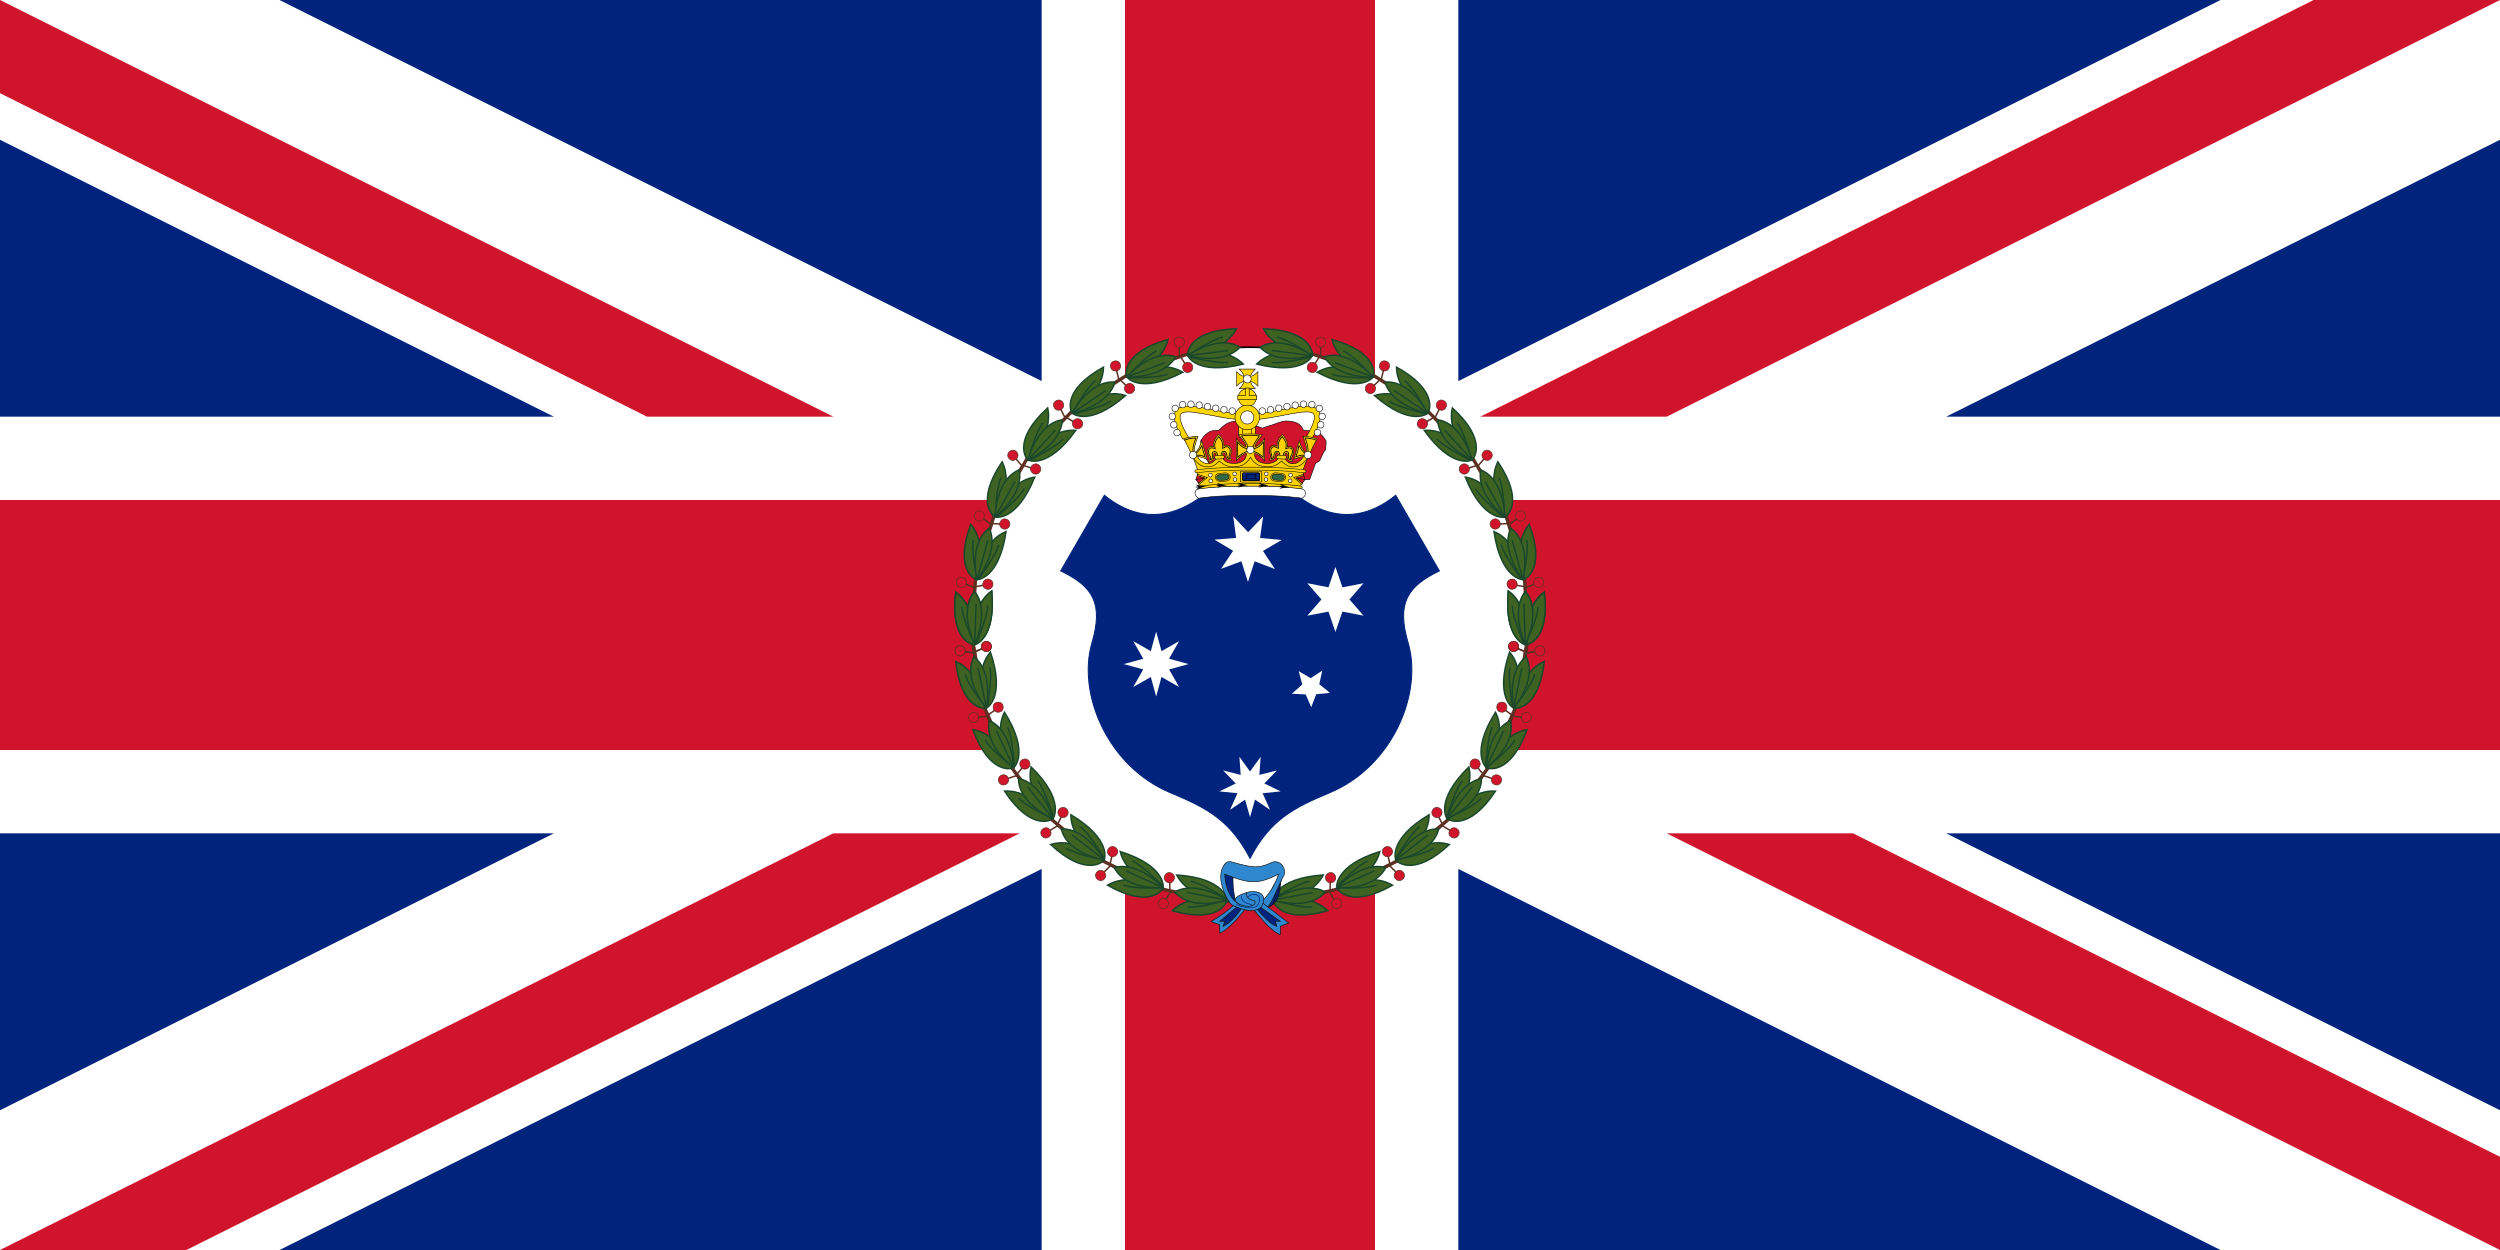 <svg xmlns:rdf="http://www.w3.org/1999/02/22-rdf-syntax-ns#" xmlns="http://www.w3.org/2000/svg" height="600px" width="1200px" version="1.1" xmlns:cc="http://creativecommons.org/ns#" xmlns:xlink="http://www.w3.org/1999/xlink" viewBox="0 0 1485 742.5" xmlns:dc="http://purl.org/dc/elements/1.1/">
 <rect x="0" y="0" width="1485" height="742.5" fill="#333333" stroke="none"/>
 <defs>
  <style type="text/css">.str4 {stroke:#131516;stroke-width:0.4}
 .str5 {stroke:#00247d;stroke-width:0.4;stroke-linecap:round}
 .str2 {stroke:#5c3021;stroke-width:0.4}
 .str0 {stroke:#131516;stroke-width:0.9}
 .str3 {stroke:#1a472b;stroke-width:0.9}
 .str6 {stroke:#5c3021;stroke-width:0.9}
 .fil6 {fill:none}
 .fil7 {fill:#2e87cf}
 .fil8 {fill:#00247d}
 .fil5 {fill:#3d6221}
 .fil3 {fill:#5c3021}
 .fil4 {fill:#cf142b}
 .fil1 {fill:#f7e017}
 .fil2 {fill:white}</style>
 </defs>
 <g transform="scale(.99)">
  <rect height="750" width="1500" y="0" x="0" fill="#00247d"/>
  <g id="c">
   <polygon id="b" points="0 83.853 0 0 0 0 167.705 0 625 228.647 625 0 675 0 750 325 0 300 0 250 332.295 250" fill="#fff"/>
   <use xlink:href="#b" transform="matrix(-1,0,0,1,1500,0)" height="750" width="1500" y="0" x="0"/>
   <path d="m0 0 500 250h-111.803l-388.197-194.098v-55.902zm1500 0-500 250h-111.803l500-250h111.803z" fill="#cf142b"/>
  </g>
  <use xlink:href="#c" transform="matrix(-1,0,0,-1,1500,750)" height="750" width="1500" y="0" x="0"/>
  <path d="m675 0h150v300h675v150h-675v300h-150v-300h-675v-150h675v-300z" fill="#cf142b"/>
 </g>
 <g>
  <circle stroke-width=".99" stroke="#000" cy="371.25" cx="742.5" r="165.001" fill="#fff"/>
  <g id="d" transform="translate(142.5,71.25)">
   <g id="e">
    <g id="a">
     <polygon points="631 136 631 138 657 147 658 145" fill="#5c3021" class="fil3"/>
     <g>
      <path d="m636 149 5-8" class="fil6 str6" stroke="#5c3021" stroke-width=".9" fill="none"/>
      <path d="m642 133v8" class="fil6 str6" stroke="#5c3021" stroke-width=".9" fill="none"/>
      <circle stroke-width=".4" stroke="#5c3021" cy="147" cx="637" r="3" class="fil4 str2" fill="#cf142b"/>
      <circle stroke-width=".4" stroke="#5c3021" cy="132" cx="642" r="3" class="fil4 str2" fill="#cf142b"/>
     </g>
     <g>
      <path d="m608 124c29 1 29 15 29 15s-21 0-29-15z" class="fil5 str3" stroke="#1a472b" stroke-width=".9" fill="#3d6221"/>
      <path d="m616 129c6 1 20 10 20 11" class="fil6 str3" stroke="#1a472b" stroke-width=".9" fill="none"/>
      <path d="m604 145c28 7 33-5 33-5s-21-7-33 5z" class="fil5 str3" stroke="#1a472b" stroke-width=".9" fill="#3d6221"/>
      <path d="m613 144c6 1 21-3 23-3" class="fil6 str3" stroke="#1a472b" stroke-width=".9" fill="none"/>
      <path d="m637 140s-18-13-31-5c10 11 31 5 31 5z" class="fil5 str3" stroke="#1a472b" stroke-width=".9" fill="#3d6221"/>
      <path d="m637 140-24-3" class="fil6 str3" stroke="#1a472b" stroke-width=".9" fill="none"/>
     </g>
    </g>
    <use xlink:href="#a" transform="matrix(.972 .233 -.233 .972 86.612 -131.778)" height="100%" width="100%" y="0" x="0"/>
    <use xlink:href="#a" transform="matrix(.891 .454 -.454 .891 201.593 -239.696)" height="100%" width="100%" y="0" x="0"/>
    <use xlink:href="#a" transform="matrix(.76 .649 -.649 .76 338.591 -317.791)" height="100%" width="100%" y="0" x="0"/>
    <use xlink:href="#a" transform="matrix(.588 .809 -.809 .588 490.034 -361.746)" height="100%" width="100%" y="0" x="0"/>
    <use xlink:href="#a" transform="matrix(.383 .924 -.924 .383 647.554 -369.133)" height="100%" width="100%" y="0" x="0"/>
    <use xlink:href="#a" transform="matrix(.156 .988 -.988 .156 802.446 -339.543)" height="100%" width="100%" y="0" x="0"/>
   </g>
   <use xlink:href="#e" transform="matrix(.156 .988 -.988 .156 802.446 -339.543)" height="100%" width="100%" y="0" x="0"/>
  </g>
  <use xlink:href="#d" transform="matrix(-1,0,0,1,1485,0)" height="100%" width="100%" y="0" x="0"/>
  <path fill="#fff" d="m730.5 522.25h26l-0.072 13.874-25.063 0.613z"/>
  <path d="m736.5 534.25c-9 9-17 13-17 13-1 0 5 2 5 2v5c8-3 21-22 21-22l-9 2z" class="fil7 str4" stroke="#131516" stroke-width=".4" fill="#2e87cf"/>
  <g stroke="#131516" stroke-width=".4" fill="#00247d">
   <path d="m736.5 537.25-12 10h3l-1 3c7-3 13-14 13-14l-3 1z" class="fil8 str4"/>
   <path d="m733.5 516.25c-3 8 1 21 1 21l-5-4-3-15 7-2z" class="fil8 str4"/>
   <path d="m750.5 539.25c9 0 10-11 10-13s1-6 1-6l-11 19z" class="fil8 str4"/>
   <path d="m750.5 539.25c6-0.6 6-3 6.5-4 0.4-1 3-8 3-9 0.5-1 1.5-6 1.5-6l-5 5.8-6 14z" class="fil8 str4"/>
  </g>
  <g stroke="#131516" stroke-width=".4">
   <path d="m727.5 513.25c-6 8 1 20 3 23s8 3 8 3 11 2 14 0 7-14 10-19c2-4-2-10-7-8-8 4-12 3-23 0-3-1-4 0-5 1zm14 25c-12 0-14-15-14-19 15 6 20 6 32 0 0 0-6 19-18 19z" class="fil7 str4" fill="#2e87cf"/>
   <path d="m748.5 535.25 17 13-5 2v5c-8-3-21-22-21-22l9 2z" class="fil7 str4" fill="#2e87cf"/>
   <path d="m746.5 537.25 14 10h-3l1 3c-5-1-14-13-14-13h2z" class="fil8 str4" fill="#00247d"/>
   <path d="m733.5 538.25c8 4 14 3 16 0 1-2 2-5 0-7s-7-2-9-1c-4 2 5 7 4 7" class="fil7 str4" fill="#2e87cf"/>
  </g>
  <g stroke-width=".4">
   <path d="m734.5 537.25c7 3 11 2 12 1 2-2 3-7-2-7-3 0-6 5-6 5" class="fil6 str5" stroke="#00247d" stroke-linecap="round" fill="none"/>
   <path d="m740.5 530.25s-1 2 2 4c2 1 3 0 3 2s-5 3-9 1c-8-4 4-7 4-7z" class="fil7 str4" stroke="#131516" fill="#2e87cf"/>
   <path d="m743.5 537.25c-7-1-6-5-6-5" class="fil6 str5" stroke="#00247d" stroke-linecap="round" fill="none"/>
  </g>
 </g>
 <g transform="matrix(15.572,0,0,15.572,-3380.944,-236.095)">
  <path d="m1324 460c-7.84 12.2-17.773 18.382-27.785 10.273l-8.324 14.416c6.151 2.98 8.177 6.172 5.953 13.756-2.81 9.584 2.954 23.549 14.982 28.559 7.127 2.968 11.375 5.285 15.174 12.496 3.799-7.212 8.047-9.528 15.174-12.496 12.028-5.009 17.793-18.975 14.982-28.559-2.224-7.584-0.198-10.776 5.953-13.756l-8.324-14.416c-10.013 8.108-19.945 1.926-27.785-10.273z" fill-rule="evenodd" transform="matrix(.2 0 0 .2 0 -60)" stroke="#00247d" stroke-width=".2" fill="#00247d"/>
  <g fill="#fff" transform="translate(.009)">
   <path d="m265.173 35.683 0.824 0.075-0.713 0.42 0.456 0.691-0.773-0.296-0.256 0.787-0.251-0.789-0.775 0.29 0.461-0.688-0.71-0.425 0.825-0.069-0.111-0.82 0.568 0.602 0.572-0.598z" fill-rule="evenodd"/>
   <path d="m266.385 41.624 0.398-0.351-0.137-0.512 0.456 0.27 0.445-0.289-0.116 0.517 0.412 0.334-0.528 0.05-0.19 0.495-0.21-0.487z" fill-rule="evenodd"/>
   <path d="m266.977 38.647 0.538-0.619-0.538-0.619 0.805 0.156 0.267-0.776 0.267 0.776 0.805-0.156-0.538 0.619 0.538 0.619-0.805-0.156-0.267 0.776-0.267-0.776-0.805 0.156z"/>
   <path d="m264.791 46.33-0.19-0.666-0.573 0.388 0.283-0.632-0.688-0.071 0.623-0.302-0.482-0.497 0.671 0.169-0.05-0.69 0.406 0.561 0.406-0.561-0.05 0.69 0.671-0.169-0.482 0.497 0.623 0.302-0.688 0.071 0.283 0.632-0.573-0.388z"/>
   <path d="m259.973 40.493 0.744-0.204-0.382-0.671 0.671 0.382 0.204-0.744 0.204 0.744 0.671-0.382-0.382 0.671 0.744 0.204-0.744 0.204 0.382 0.671-0.671-0.382-0.204 0.744-0.204-0.744-0.671 0.382 0.382-0.671-0.744-0.204z"/>
  </g>
  <g transform="translate(0 .054)">
   <g transform="matrix(.009 0 0 .009 256.098 27.078)" stroke-width="2.417">
    <path d="m1219.614 702.297 17.558-48.601 7.092-20.121 17.575-10.352 17.8-38.344 8.385-10.028 1.294-35.329s-12.298-25.061-31.33-34.06c-27.225-12.874-64.179-11.103-64.179-11.103s-8.536-21.396-24.193-29.722c-15.657-8.326-33.042-10.333-51.289-10.333s-50.995 15.463-68.704 20.008c-9.207 2.363-29.998 10.333-29.998 10.333s-20.792-7.97-29.998-10.333c-17.709-4.545-50.457-20.008-68.704-20.008-18.247 0-35.064 1.705-51.289 10.333-15.089 8.024-35.803 29.722-35.803 29.722s-23.717-3.051-40.379 6.45c-20.783 11.851-35.428 36.778-35.428 36.778l1.435 38.601 3.273 14.755 13.43 14.63 17.507 29.548 12.543 29.142 13.425 38.035h399.976z" fill-rule="evenodd" fill="#cf142b"/>
    <path d="m1219.614 702.297 17.558-48.601 7.092-20.121 17.575-10.352 17.8-38.344 8.385-10.028 1.294-35.329s-12.298-25.061-31.33-34.06c-27.225-12.874-64.179-11.103-64.179-11.103s-8.536-21.396-24.193-29.722c-15.657-8.326-33.042-10.333-51.289-10.333s-50.995 15.463-68.704 20.008c-9.207 2.363-29.998 10.333-29.998 10.333s-20.792-7.97-29.998-10.333c-17.709-4.545-50.457-20.008-68.704-20.008-18.247 0-35.064 1.705-51.289 10.333-15.089 8.024-35.803 29.722-35.803 29.722s-23.717-3.051-40.379 6.45c-20.783 11.851-35.428 36.778-35.428 36.778l1.435 38.601 3.273 14.755 13.43 14.63 17.507 29.548 12.543 29.142 13.425 38.035h399.976z" stroke="#000" stroke-width="2.417" fill="none"/>
   </g>
   <g transform="matrix(.061 0 0 .061 210.101 11.523)">
    <g stroke="#000">
     <g>
      <path style="color:#000000;text-indent:0;block-progression:tb;text-transform:none" d="m940.518 318.157c0.67 4.192-2.497 10.513-5.278 15.22l-3.675-0.972c2.887-4.612 5.837-10.649 5.35-13.72-1.03-6.496-24.114 2.501-39.52 2.501v-3.644c17.641 0 41.227-11.243 43.123 0.616z" stroke-width=".346" fill="#ffd700"/>
      <g stroke-width=".346" fill="#fff">
       <path d="m936.824 329.252c0 1.151 0.918 2.084 2.05 2.084 1.132 0 2.05-0.933 2.05-2.084 0-1.151-0.918-2.084-2.05-2.084-1.132 0-2.05 0.933-2.05 2.084z"/>
       <path d="m938.85 324.373c0 1.151 0.918 2.084 2.05 2.084 1.132 0 2.05-0.933 2.05-2.084 0-1.151-0.918-2.084-2.05-2.084-1.132 0-2.05 0.933-2.05 2.084z"/>
       <path d="m937.973 314.186c0 1.151 0.918 2.084 2.05 2.084 1.132 0 2.05-0.933 2.05-2.084 0-1.151-0.918-2.084-2.05-2.084-1.132 0-2.05 0.933-2.05 2.084z"/>
       <path d="m933.32 311.771c0 1.151 0.918 2.084 2.05 2.084 1.132 0 2.05-0.933 2.05-2.084 0-1.151-0.918-2.084-2.05-2.084-1.132 0-2.05 0.933-2.05 2.084z"/>
       <path d="m928.098 311.534c0 1.151 0.918 2.084 2.05 2.084 1.132 0 2.05-0.933 2.05-2.084 0-1.151-0.918-2.084-2.05-2.084-1.132 0-2.05 0.933-2.05 2.084z"/>
       <path d="m922.904 312.129c0 1.151 0.918 2.084 2.05 2.084 1.132 0 2.05-0.933 2.05-2.084 0-1.151-0.918-2.084-2.05-2.084-1.132 0-2.05 0.933-2.05 2.084z"/>
       <path d="m917.753 313.045c0 1.151 0.918 2.084 2.05 2.084 1.132 0 2.05-0.933 2.05-2.084 0-1.151-0.918-2.084-2.05-2.084-1.132 0-2.05 0.933-2.05 2.084z"/>
       <path d="m902.308 315.812c0 1.151 0.918 2.084 2.05 2.084 1.132 0 2.05-0.933 2.05-2.084 0-1.151-0.918-2.084-2.05-2.084-1.132 0-2.05 0.933-2.05 2.084z"/>
       <path d="m912.622 314.058c0 1.151 0.918 2.084 2.05 2.084 1.132 0 2.05-0.933 2.05-2.084 0-1.151-0.918-2.084-2.05-2.084-1.132 0-2.05 0.933-2.05 2.084z"/>
       <path d="m907.479 315.023c0 1.151 0.918 2.084 2.05 2.084 1.132 0 2.05-0.933 2.05-2.084 0-1.151-0.918-2.084-2.05-2.084-1.132 0-2.05 0.933-2.05 2.084z"/>
       <path d="m939.765 319.16c0 1.151 0.918 2.084 2.05 2.084 1.132 0 2.05-0.933 2.05-2.084 0-1.151-0.918-2.084-2.05-2.084-1.132 0-2.05 0.933-2.05 2.084z"/>
      </g>
     </g>
     <g>
      <path style="color:#000000;text-indent:0;block-progression:tb;text-transform:none" d="m849.402 318.157c-0.67 4.192 2.497 10.513 5.278 15.22l3.675-0.972c-2.887-4.612-5.837-10.649-5.35-13.72 1.03-6.496 24.114 2.501 39.52 2.501v-3.644c-17.641 0-41.227-11.243-43.123 0.616z" stroke-width=".346" fill="#ffd700"/>
      <g stroke-width=".346" fill="#fff">
       <path d="m853.096 329.252c0 1.151-0.918 2.084-2.05 2.084-1.132 0-2.05-0.933-2.05-2.084 0-1.151 0.918-2.084 2.05-2.084 1.132 0 2.05 0.933 2.05 2.084z"/>
       <path d="m851.071 324.373c0 1.151-0.918 2.084-2.05 2.084-1.132 0-2.05-0.933-2.05-2.084 0-1.151 0.918-2.084 2.05-2.084 1.132 0 2.05 0.933 2.05 2.084z"/>
       <path d="m851.948 314.186c0 1.151-0.918 2.084-2.05 2.084-1.132 0-2.05-0.933-2.05-2.084 0-1.151 0.918-2.084 2.05-2.084 1.132 0 2.05 0.933 2.05 2.084z"/>
       <path d="m856.601 311.771c0 1.151-0.918 2.084-2.05 2.084-1.132 0-2.05-0.933-2.05-2.084 0-1.151 0.918-2.084 2.05-2.084 1.132 0 2.05 0.933 2.05 2.084z"/>
       <path d="m861.822 311.534c0 1.151-0.918 2.084-2.05 2.084-1.132 0-2.05-0.933-2.05-2.084 0-1.151 0.918-2.084 2.05-2.084 1.132 0 2.05 0.933 2.05 2.084z"/>
       <path d="m867.017 312.129c0 1.151-0.918 2.084-2.05 2.084-1.132 0-2.05-0.933-2.05-2.084 0-1.151 0.918-2.084 2.05-2.084 1.132 0 2.05 0.933 2.05 2.084z"/>
       <path d="m872.168 313.045c0 1.151-0.918 2.084-2.05 2.084-1.132 0-2.05-0.933-2.05-2.084 0-1.151 0.918-2.084 2.05-2.084 1.132 0 2.05 0.933 2.05 2.084z"/>
       <path d="m887.613 315.812c0 1.151-0.918 2.084-2.05 2.084-1.132 0-2.05-0.933-2.05-2.084 0-1.151 0.918-2.084 2.05-2.084 1.132 0 2.05 0.933 2.05 2.084z"/>
       <path d="m877.298 314.058c0 1.151-0.918 2.084-2.05 2.084-1.132 0-2.05-0.933-2.05-2.084 0-1.151 0.918-2.084 2.05-2.084 1.132 0 2.05 0.933 2.05 2.084z"/>
       <path d="m882.441 315.023c0 1.151-0.918 2.084-2.05 2.084-1.132 0-2.05-0.933-2.05-2.084 0-1.151 0.918-2.084 2.05-2.084 1.132 0 2.05 0.933 2.05 2.084z"/>
       <path d="m850.155 319.16c0 1.151-0.918 2.084-2.05 2.084-1.132 0-2.05-0.933-2.05-2.084 0-1.151 0.918-2.084 2.05-2.084 1.132 0 2.05 0.933 2.05 2.084z"/>
      </g>
     </g>
    </g>
    <g stroke="#000" stroke-width=".346">
     <path d="m889.957 301.83c0.557-0.705 1.222-1.229 1.762-1.946 0.567-0.753 0.999-1.705 1.221-2.667-0.985 0.246-1.937 0.678-2.69 1.244-0.717 0.539-1.241 1.205-1.946 1.762v-9.031c0.705 0.557 1.229 1.222 1.946 1.762 0.753 0.567 1.705 0.999 2.69 1.244-0.222-0.961-0.654-1.913-1.221-2.667-0.539-0.717-1.205-1.241-1.762-1.946h10.006c-0.557 0.705-1.222 1.229-1.762 1.946-0.567 0.753-0.999 1.705-1.221 2.667 0.985-0.246 1.937-0.678 2.69-1.244 0.717-0.539 1.241-1.205 1.946-1.762v9.031c-0.705-0.557-1.229-1.222-1.946-1.762-0.753-0.567-1.705-0.999-2.69-1.244 0.222 0.961 0.654 1.913 1.221 2.667 0.539 0.717 1.205 1.241 1.762 1.946h-10.006z" fill="#ffd700"/>
     <path d="m897.441 295.708c0 1.393-1.111 2.522-2.481 2.522-1.37 0-2.481-1.129-2.481-2.522 0-1.393 1.111-2.522 2.481-2.522 1.37 0 2.481 1.129 2.481 2.522z" fill="#fff"/>
    </g>
    <g transform="matrix(.277 0 0 .277 839.504 293.548)">
     <g stroke-width=".675" transform="matrix(1.863,0,0,1.833,97.192,-1597.689)">
      <path d="m2700.19 785.026c0 5.888-4.696 10.66-10.489 10.66-5.793 0-10.489-4.773-10.489-10.66 0-5.888 4.696-10.66 10.489-10.66 5.793 0 10.489 4.773 10.489 10.66z" transform="matrix(1.04,0,0,1.04,-2741.913,82.476)" fill="#ffd700"/>
      <path d="m2700.19 785.026c0 5.888-4.696 10.66-10.489 10.66-5.793 0-10.489-4.773-10.489-10.66 0-5.888 4.696-10.66 10.489-10.66 5.793 0 10.489 4.773 10.489 10.66z" transform="matrix(1.04,0,0,1.04,-2741.913,82.476)" stroke="#000" stroke-width=".649" fill="none"/>
     </g>
     <g stroke-width="1.247">
      <path fill="#ffd700" d="m195.844 28.438v17.062h-17.062v8.688h42.812v-8.688h-17.094v-17.062h-8.656z"/>
      <path d="m195.844 28.437v17.062h-17.062v8.688h42.812v-8.688h-17.094v-17.062h-8.656z" stroke="#000" stroke-width="1.247" fill="none"/>
     </g>
    </g>
    <g stroke="#000">
     <g transform="matrix(.187 0 0 .187 801.305 334.534)" stroke-width="1.845" fill="#ffd700">
      <path d="m490.159-106.534h19.68c5.548 0 10.014 4.466 10.014 10.014v74.44c0 5.548-4.466 10.014-10.014 10.014h-19.68c-5.548 0-10.014-4.466-10.014-10.014v-74.44c0-5.548 4.466-10.014 10.014-10.014z"/>
      <path d="m478.646-106.647c3.508 0 6.332 2.41 6.332 5.403v83.887c0 2.993-2.824 5.403-6.332 5.403-3.508 0-6.332-2.41-6.332-5.403v-83.887c0-2.993 2.824-5.403 6.332-5.403z"/>
      <path d="m521.353-106.647c3.508 0 6.332 2.41 6.332 5.403v83.887c0 2.993-2.824 5.403-6.332 5.403-3.508 0-6.332-2.41-6.332-5.403v-83.887c0-2.993 2.824-5.403 6.332-5.403z"/>
     </g>
     <path d="m902.655 319.804c0 4.249-3.445 7.694-7.694 7.694s-7.694-3.445-7.694-7.694 3.445-7.694 7.694-7.694 7.694 3.445 7.694 7.694z" stroke-width=".346" fill="#ffd700"/>
     <path d="m899.082 319.804c0 2.276-1.845 4.122-4.122 4.122s-4.122-1.845-4.122-4.122 1.845-4.122 4.122-4.122 4.122 1.845 4.122 4.122z" stroke-width=".346" fill="#fff"/>
    </g>
   </g>
   <g transform="matrix(.018 0 0 .018 261.307 29.3)">
    <g transform="translate(467.602,-914.689)" stroke-width="1.176">
     <g transform="translate(-4.9999999e-6,0)">
      <g>
       <path d="m-147.292 1086.949c-6.72 15.023-12.101 29.69-17.375 44.782h-108.312-108.312c-5.098-14.589-10.297-30.282-16.708-44.782 0 0 13.482 18.865 23.578 23.427 5.608 2.534 12.623 3.289 18.421 1.228 7.642-2.717 17.807-16.579 17.807-16.579s9.141 10.698 15.351 13.509c5.829 2.638 12.644 2.745 19.035 2.456 5.655-0.256 11.92-0.469 16.579-3.684 7.055-4.869 14.123-21.491 14.123-21.491s6.838 13.078 12.281 17.807c4.491 3.902 10.131 6.816 15.965 7.982 5.834 1.167 12.21 0.79 17.807-1.228 7.588-2.736 19.649-14.123 19.649-14.123s8.302 10.296 14.123 12.895c5.635 2.515 12.414 3.256 18.421 1.842 6.357-1.496 11.698-6.1 16.579-10.439 4.357-3.872 10.988-13.602 10.988-13.602z" fill="#fed100"/>
      </g>
      <path d="m-147.292 1086.949c-6.72 15.023-12.101 29.69-17.375 44.782h-28.286-80.026-82.603-25.71c-5.098-14.589-10.297-30.282-16.708-44.782 0 0 13.482 18.865 23.578 23.427 5.608 2.534 12.623 3.289 18.421 1.228 7.642-2.717 17.807-16.579 17.807-16.579s9.141 10.698 15.351 13.509c5.829 2.638 12.644 2.745 19.035 2.456 5.655-0.256 11.92-0.469 16.579-3.684 7.055-4.869 14.123-21.491 14.123-21.491s6.838 13.078 12.281 17.807c4.491 3.902 10.131 6.816 15.965 7.982 5.834 1.167 12.21 0.79 17.807-1.228 7.588-2.736 19.649-14.123 19.649-14.123s8.302 10.296 14.123 12.895c5.635 2.515 12.414 3.256 18.421 1.842 6.357-1.496 11.698-6.1 16.579-10.439 4.357-3.872 10.988-13.602 10.988-13.602z" stroke="#000" fill="none"/>
     </g>
     <g>
      <g fill="#fed100">
       <path d="m-272.646 1095.46s-4.939 7.603-7.977 10.201c-4.218 3.608-6.992 5.781-12.411 7.489-5.409 1.705-12.953 2.664-18.616 2.354-5.477-0.3-11.112-1.888-16.048-4.279-4.291-2.079-11.127-8.131-11.127-8.131-3.323 4.312-7.555 7.34-11.583 9.579-5.151 2.862-10.24 3.12-15.586 2.832-10.867-0.586-21.005-7.374-29.137-21.138-5.273-12.47-11.338-25.099-18.912-38.342 8.729-3.09 18.903-4.736 30.187-5.271-4.589 12.931-9.35 25.528-7.666 35.937 9.481-7.101 12.547-16.767 15.812-26.354l11.021 38.812c-6.689-1.173-3.132-2.555-20.698-5.885 3.52 6.637 11.578 14.832 20.462 15.639 5.974 0.542 10.31-1.303 14.107-4.596 2.728-2.366 5.215-5.495 5.182-9.02-0.019-2.019-0.037-4.037-0.056-6.056-0.012-1.297-1.613-3.132-2.909-3.151-1.236-0.017-1.578 1.988-1.908 3.179-0.66 2.383 0.665 5.037 0 7.419-0.734 2.626-2.141 4.699-4.451 6.147-1.924 1.206-6.571 1.484-6.571 1.484l1.484-5.723c1.047-4.037-2.872-7.171-3.815-11.234-0.607-2.615-0.941-5.54 0-8.054 1.018-2.72 3.079-5.367 5.723-6.571 0.965-0.439 2.122-0.499 3.179-0.424 1.495 0.106 4.451 1.06 4.451 1.06s-0.848-4.091-0.636-6.571c0.258-3.007 2.805-8.578 4.239-11.234 2.381-4.41 6.168-8.383 6.6-8.81 0.415 0.417 4.52 4.238 7.202 8.471 1.615 2.55 3.272 6.234 3.739 9.216 0.384 2.459 0.247 7.659 0.247 7.659s4.366-1.793 5.85-2.003c1.049-0.148 2.208-0.169 3.201 0.202 2.721 1.016 4.961 3.514 6.166 6.157 1.114 2.443 0.984 5.384 0.56 8.035-0.658 4.119-3.078 7.305-1.753 11.26l1.878 5.606s-4.654 0.046-6.658-1.023c-2.405-1.283-3.954-3.254-4.868-5.822-0.829-2.33-0.348-5.183-1.788-7.189-0.637-0.888-1.528-1.871-2.76-1.767-1.292 0.108-2.2 2.22-2.254 3.516l-0.229 5.451c-0.07 1.675 0.693 3.416 1.59 4.771 2.197 3.32 5.468 5.335 9.158 6.83 3.997 1.62 7.601 2.242 11.913 2.293 3.597 0.042 9.85-0.547 13.258-1.699 4.199-1.419 6.669-3.221 9.917-6.236 1.831-1.7 3.055-4.168 3.86-6.533 0.928-2.724 0.594-7.424 0.594-7.424-4.178 1.584-7.811 3.713-11.086 6.201-3.701 2.812-6.943 6.081-9.998 9.538l-0.297-46.919c4.353 4.802 7.517 9.102 11.87 12.719 3.665 3.045 5.549 4.207 9.214 5.396-1.047-3.774-1.401-6.064-4.103-9.838-3.747-5.233-7.396-10.852-11.932-16.086 8.353-1.391 16.702-1.766 25.167-1.766 8.465 0 16.813 0.375 25.167 1.766-4.537 5.233-8.186 10.852-11.932 16.086-2.702 3.774-3.056 6.064-4.103 9.838 3.665-1.189 5.549-2.351 9.214-5.396 4.353-3.616 7.517-7.917 11.87-12.719l-0.297 46.919c-3.055-3.457-6.298-6.726-9.998-9.538-3.274-2.488-6.907-4.617-11.086-6.201 0 0-0.334 4.7 0.594 7.424 0.806 2.365 2.029 4.833 3.86 6.533 3.248 3.015 5.718 4.817 9.917 6.236 3.408 1.152 9.661 1.741 13.258 1.699 4.312-0.05 7.917-0.673 11.913-2.293 3.69-1.495 6.96-3.51 9.158-6.83 0.897-1.355 1.66-3.096 1.59-4.771l-0.229-5.451c-0.054-1.296-0.962-3.408-2.254-3.516-1.232-0.103-2.123 0.88-2.76 1.767-1.44 2.006-0.958 4.859-1.788 7.189-0.914 2.568-2.463 4.539-4.868 5.822-2.004 1.069-6.658 1.023-6.658 1.023l1.878-5.606c1.325-3.955-1.095-7.141-1.753-11.26-0.424-2.651-0.554-5.592 0.56-8.035 1.205-2.643 3.445-5.14 6.166-6.157 0.993-0.371 2.152-0.35 3.201-0.202 1.484 0.21 5.85 2.003 5.85 2.003s-0.138-5.2 0.247-7.659c0.466-2.982 2.123-6.666 3.739-9.216 2.682-4.234 6.787-8.054 7.202-8.471 0.432 0.427 4.219 4.4 6.6 8.81 1.434 2.656 3.982 8.226 4.239 11.234 0.212 2.48-0.636 6.571-0.636 6.571s2.956-0.954 4.451-1.06c1.057-0.075 2.215-0.015 3.179 0.424 2.644 1.203 4.704 3.851 5.723 6.571 0.941 2.514 0.607 5.439 0 8.054-0.943 4.063-4.862 7.196-3.815 11.234l1.484 5.723s-4.646-0.278-6.571-1.484c-2.31-1.447-3.718-3.521-4.451-6.147-0.665-2.382 0.66-5.035 0-7.419-0.33-1.191-0.672-3.197-1.908-3.179-1.297 0.018-2.897 1.854-2.909 3.151-0.019 2.019-0.037 4.037-0.056 6.056-0.033 3.525 2.455 6.654 5.182 9.02 3.797 3.293 8.133 5.139 14.107 4.596 8.884-0.807 16.942-9.002 20.462-15.639-17.566 3.33-14.009 4.712-20.698 5.885l11.021-38.812c3.265 9.587 6.331 19.253 15.812 26.354 1.684-10.409-3.077-23.006-7.666-35.937 11.284 0.535 21.457 2.181 30.187 5.271-7.574 13.242-13.639 25.871-18.912 38.342-8.132 13.764-18.27 20.552-29.137 21.138-5.346 0.288-10.435 0.03-15.586-2.832-4.028-2.238-8.259-5.267-11.583-9.579 0 0-6.836 6.052-11.127 8.131-4.936 2.392-10.571 3.979-16.048 4.279-5.663 0.31-13.207-0.649-18.616-2.354-5.418-1.708-8.192-3.881-12.411-7.489-3.037-2.598-7.977-10.201-7.977-10.201z"/>
       <path d="m-365.992 1115.504c-10.867-0.586-21.005-7.374-29.137-21.138-5.273-12.47-11.338-25.099-18.912-38.342 8.729-3.09 18.903-4.736 30.187-5.271-4.589 12.931-9.35 25.528-7.666 35.937 9.481-7.101 12.547-16.767 15.812-26.354l11.021 38.812c-6.689-1.173-3.132-2.555-20.698-5.885 3.52 6.637 11.578 14.832 20.462 15.639l-1.068 6.601zm185.624-6.601c8.884-0.807 16.942-9.002 20.462-15.639-17.566 3.33-14.009 4.712-20.698 5.885l11.021-38.812c3.265 9.587 6.331 19.253 15.812 26.354 1.684-10.409-3.077-23.006-7.666-35.937 11.284 0.535 21.457 2.181 30.187 5.271-7.574 13.242-13.639 25.871-18.912 38.342-8.132 13.764-18.27 20.552-29.137 21.138l-0.208 0.384-0.86-6.985z"/>
       <path d="m-311.649 1115.504c-5.477-0.3-11.112-1.888-16.048-4.279-4.291-2.079-11.127-8.131-11.127-8.131-3.323 4.312-7.555 7.34-11.583 9.579-5.151 2.862-10.24 3.12-15.586 2.832l-0.188 1.873 1.256-8.474c5.974 0.542 10.31-1.303 14.107-4.596 2.728-2.366 5.215-5.495 5.182-9.02-0.019-2.019-0.037-4.037-0.056-6.056-0.012-1.297-1.613-3.132-2.909-3.151-1.236-0.017-1.578 1.988-1.908 3.179-0.66 2.383 0.665 5.037 0 7.419-0.734 2.626-2.141 4.699-4.451 6.147-1.924 1.206-6.571 1.484-6.571 1.484l1.484-5.723c1.047-4.037-2.872-7.171-3.815-11.234-0.607-2.615-0.941-5.54 0-8.054 1.018-2.72 3.079-5.367 5.723-6.571 0.965-0.439 2.122-0.499 3.179-0.424 1.495 0.106 4.451 1.06 4.451 1.06s-0.848-4.091-0.636-6.571c0.258-3.007 2.805-8.578 4.239-11.234 2.381-4.41 6.168-8.383 6.6-8.81 0.415 0.417 4.52 4.238 7.202 8.471 1.615 2.55 3.272 6.234 3.739 9.216 0.384 2.459 0.247 7.659 0.247 7.659s4.366-1.793 5.85-2.003c1.049-0.148 2.208-0.169 3.201 0.202 2.721 1.016 4.961 3.514 6.166 6.157 1.114 2.443 0.984 5.384 0.56 8.035-0.658 4.119-3.078 7.305-1.753 11.26l1.878 5.606s-4.654 0.046-6.658-1.023c-2.405-1.283-3.954-3.254-4.868-5.822-0.829-2.33-0.348-5.183-1.788-7.189-0.637-0.888-1.528-1.871-2.76-1.767-1.292 0.108-2.2 2.22-2.254 3.516l-0.229 5.451c-0.07 1.675 0.693 3.416 1.59 4.771 2.197 3.32 5.468 5.335 9.158 6.83 3.997 1.62 7.601 2.242 11.913 2.293l-2.539 7.095z"/>
      </g>
      <path style="color:#000000;text-indent:0;block-progression:tb;text-decoration-line:none;text-transform:none" d="m-203.848 1095.145-0.126-0.211c-0.151-2.569 0.719-6.969 0.719-6.969 0.484-2.19 2.362-4.533 4.688-5.375 1.254-0.454 2.776-0.629 4.125 0.031 0.823 0.402 1.486 0.714 2.031 1.281 0.545 0.567 0.884 1.312 1.25 2.375 0.535 1.554 0.302 3.174 0.031 4.563-0.447 2.291-0.397 4.293 0.25 5.844 0.457 1.095 1.377 1.915 2.562 2.625-0.22-0.783-0.379-1.163-0.5-2.031-0.179-1.287 0.038-2.617 0.531-3.781 0.858-2.028 2.043-3.627 2.844-5.406 0.764-1.697 1.163-3.62 1.031-5.438-0.109-1.499-0.552-3.048-1.406-4.125-0.926-1.168-2.34-2.137-3.75-2.406-1.255-0.24-3.315 0.187-4.969 0.719-1.653 0.531-2.906 1.125-2.906 1.125l-1.469 0.687 0.25-1.594c0.859-5.36 1.618-8.081 0-13.094-0.665-2.061-1.777-4.334-3.656-6.969-0.913-1.28-1.932-2.807-3.094-4.219-3.028 3.447-5.139 6.94-6.344 10.469-1.319 3.863-1.371 9-1.062 13.125l0.125 1.656-1.406-0.844s-1.599-0.98-3.531-1.906c-1.932-0.926-4.287-1.743-5.281-1.656-1.874 0.164-3.125 1.06-4.344 2.625-1.035 1.329-1.258 2.48-1.469 4.312-0.133 1.158 0.158 3.334 0.344 4.75 0.217 1.659 1.194 3.403 1.469 5.5 0.091 0.693 0.306 1.237 0.469 1.906 0.163 0.669 0.245 1.455 0.062 2.375-0.126 0.636-0.314 1.096-0.562 1.875 0.479-0.233 0.809-0.349 1.062-0.531 0.927-0.666 1.304-1.848 1.906-3.281 0.324-0.771 0.396-1.464 0.438-2.281s0.082-1.778 0.5-2.844c0.714-1.821 1.554-3.984 3.406-5.312 1.516-1.087 3.538-1.39 5.312-0.844 1.051 0.324 1.803 0.972 2.344 1.719 0.541 0.746 0.903 1.562 1.281 2.375 0.484 1.04 0.773 2.597 1 3.969s0.344 2.531 0.344 2.531l0.031 0.125-0.031 0.156-1.291 4.292-1.646-0.371 1.25-4.104c-0.009-0.08-0.133-1.073-0.344-2.344-0.219-1.321-0.549-2.898-0.844-3.531-0.387-0.832-0.735-1.555-1.125-2.094-0.39-0.539-0.787-0.884-1.469-1.094-1.223-0.377-2.811-0.147-3.844 0.594-1.311 0.94-2.106 2.76-2.812 4.562-0.307 0.783-0.333 1.488-0.375 2.313-0.042 0.825-0.086 1.784-0.531 2.844-0.552 1.312-1.009 2.928-2.5 4-1.099 0.79-3.094 1.562-3.094 1.562l-1.75 0.719 0.625-1.781s0.881-2.613 1.062-3.531c0.126-0.635 0.074-1.095-0.062-1.656-0.137-0.562-0.385-1.214-0.5-2.094-0.217-1.659-1.194-3.403-1.469-5.5-0.179-1.367-0.531-3.526-0.344-5.156 0.219-1.901 0.538-3.551 1.812-5.188 1.396-1.792 3.165-3.043 5.531-3.25 1.87-0.164 4.17 0.846 6.188 1.812 1.298 0.622 1.692 0.908 2.344 1.281-0.212-3.96-0.147-8.526 1.156-12.344 1.382-4.047 3.749-8.036 7.344-11.906l0.625-0.656 0.625 0.656c1.671 1.798 2.812 3.772 3.844 5.219 1.967 2.757 3.185 5.202 3.906 7.438 1.546 4.788 0.979 8.057 0.25 12.469 0.569-0.24 0.768-0.372 1.75-0.687 1.767-0.568 3.922-1.105 5.781-0.75 1.901 0.363 3.613 1.527 4.781 3 1.159 1.462 1.655 3.329 1.781 5.062 0.156 2.15-0.319 4.351-1.188 6.281-0.899 1.997-2.088 3.589-2.844 5.375-0.381 0.899-0.567 1.943-0.438 2.875 0.194 1.395 0.938 3.656 0.938 3.656l0.531 1.594-1.625-0.531c-2.594-0.88-4.292-2.474-5.125-4.469s-0.829-4.324-0.344-6.812c0.255-1.307 0.39-2.613 0.031-3.656-0.332-0.966-0.575-1.438-0.875-1.75-0.3-0.312-0.762-0.546-1.562-0.938-0.739-0.362-1.881-0.306-2.812 0.031-1.545 0.559-3.395 2.627-3.562 4.094-0.296 2.589-1.031 5.222-2.28 6.863zm48.749-3.052 0.438-0.875-0.938-0.313c-6.979-2.21-13.424-0.538-19.5 2.031 2.456-6.709 4.326-13.41 5.656-20.125 6.625 11.903 12.246 15.797 17.531 18.219l0.969 0.438 0.219-1.063c1.577-8.127 1.699-18.955-4.969-35.062 7.472 0.388 14.902 1.284 22.281 4.562l0.688-1.562c-8.101-3.599-16.194-4.494-24.188-4.844l-1.375-0.062 0.562 1.25c6.848 15.896 6.849 26.242 5.469 34.219-5.079-2.471-10.219-6.204-16.781-18.719l-1.156-2.188-0.438 2.438c-1.425 7.889-3.65 15.789-6.656 23.688l-0.75 1.938 1.875-0.875c6.137-2.785 12.342-4.598 19.031-2.844l0.165 0.103 1.866-0.354zm-233.063 0.25c6.68-1.743 12.871 0.062 19 2.844l1.875 0.875-0.719-1.937c-3.007-7.898-5.231-15.799-6.656-23.688l-0.438-2.438-1.156 2.188c-6.565 12.52-11.732 16.247-16.812 18.719-1.38-7.976-1.348-18.322 5.5-34.219l0.531-1.25-1.344 0.062c-7.994 0.35-16.086 1.244-24.188 4.844l0.688 1.562c7.388-3.283 14.8-4.175 22.281-4.562-6.668 16.108-6.546 26.935-4.969 35.062l0.188 1.063 1-0.438c5.282-2.42 10.913-6.304 17.531-18.187 1.33 6.704 3.205 13.397 5.656 20.094-6.076-2.569-12.521-4.241-19.5-2.031l-0.938 0.313 0.438 0.875-0.181 0.091 2.212 0.159v-0.001zm54.883 3.778-0.977-3.652c0.017-0.154 0.111-1.031 0.312-2.25 0.219-1.321 0.58-2.898 0.875-3.531 0.387-0.832 0.735-1.555 1.125-2.094 0.39-0.539 0.787-0.884 1.469-1.094 1.223-0.377 2.78-0.147 3.812 0.594 1.311 0.94 2.137 2.76 2.844 4.562 0.307 0.783 0.333 1.488 0.375 2.313 0.042 0.825 0.086 1.784 0.531 2.844 0.552 1.312 1.009 2.928 2.5 4 1.099 0.79 3.094 1.562 3.094 1.562l1.719 0.719-0.594-1.781s-0.881-2.613-1.062-3.531c-0.126-0.635-0.074-1.095 0.062-1.656 0.137-0.562 0.353-1.214 0.469-2.094 0.217-1.659 1.194-3.403 1.469-5.5 0.179-1.367 0.563-3.526 0.375-5.156-0.219-1.901-0.538-3.551-1.812-5.188-1.396-1.792-3.165-3.043-5.531-3.25-1.87-0.164-4.17 0.846-6.188 1.812-1.298 0.622-1.692 0.908-2.344 1.281 0.212-3.96 0.147-8.526-1.156-12.344-1.382-4.047-3.749-8.036-7.344-11.906l-0.625-0.656-0.625 0.656c-1.671 1.798-2.843 3.772-3.875 5.219-1.967 2.757-3.153 5.202-3.875 7.438-1.546 4.788-0.979 8.057-0.25 12.469-0.569-0.24-0.759-0.369-1.75-0.687-1.767-0.568-3.922-1.105-5.781-0.75-1.901 0.363-3.613 1.527-4.781 3-1.159 1.462-1.655 3.329-1.781 5.062-0.156 2.15 0.319 4.351 1.188 6.281 0.899 1.997 2.088 3.589 2.844 5.375 0.381 0.899 0.536 1.943 0.406 2.875-0.194 1.395-0.906 3.656-0.906 3.656l-0.531 1.594 1.625-0.531c2.594-0.88 4.292-2.474 5.125-4.469s0.829-4.324 0.344-6.812c-0.255-1.307-0.39-2.613-0.031-3.656 0.332-0.966 0.575-1.438 0.875-1.75 0.3-0.312 0.731-0.546 1.531-0.938 0.739-0.361 1.912-0.306 2.844 0.031 1.545 0.559 3.231 2.65 3.562 4.094 0 0-0 0.031 0 0.031 0.008 0.042 0.806 4.509 0.688 6.531l2.006 0.355c-0.167-2.83-1.037-7.229-1.037-7.229-0.484-2.19-2.33-4.533-4.656-5.375-1.254-0.454-2.807-0.628-4.156 0.031-0.823 0.402-1.455 0.714-2 1.281-0.545 0.567-0.915 1.312-1.281 2.375-0.535 1.554-0.302 3.174-0.031 4.563 0.447 2.291 0.397 4.293-0.25 5.844-0.457 1.095-1.346 1.915-2.531 2.625 0.22-0.783 0.379-1.163 0.5-2.031 0.179-1.287-0.038-2.617-0.531-3.781-0.858-2.028-2.043-3.627-2.844-5.406-0.764-1.697-1.195-3.62-1.062-5.438 0.109-1.499 0.552-3.048 1.406-4.125 0.926-1.168 2.371-2.137 3.781-2.406 1.255-0.24 3.284 0.187 4.938 0.719 1.653 0.531 2.938 1.125 2.938 1.125l1.469 0.687-0.281-1.594c-0.859-5.36-1.587-8.081 0.031-13.094 0.665-2.061 1.745-4.334 3.625-6.969 0.913-1.28 1.962-2.807 3.125-4.219 3.027 3.446 5.139 6.941 6.344 10.469 1.319 3.863 1.34 9 1.031 13.125l-0.094 1.656 1.406-0.844s1.568-0.98 3.5-1.906c1.932-0.926 4.319-1.743 5.312-1.656 1.874 0.164 3.125 1.06 4.344 2.625 1.035 1.329 1.258 2.48 1.469 4.312 0.133 1.158-0.19 3.334-0.375 4.75-0.217 1.659-1.163 3.403-1.438 5.5-0.091 0.693-0.306 1.237-0.469 1.906-0.163 0.669-0.276 1.455-0.094 2.375 0.126 0.636 0.314 1.096 0.562 1.875-0.479-0.233-0.809-0.349-1.062-0.531-0.927-0.666-1.304-1.848-1.906-3.281-0.324-0.771-0.365-1.464-0.406-2.281-0.042-0.817-0.082-1.778-0.5-2.844-0.714-1.821-1.554-3.984-3.406-5.312-1.516-1.087-3.538-1.39-5.312-0.844-1.051 0.324-1.834 0.972-2.375 1.719-0.541 0.746-0.872 1.562-1.25 2.375-0.484 1.04-0.773 2.597-1 3.969s-0.375 2.531-0.375 2.531v0.125l0.031 0.156 1.008 3.746 0.497 0.054 1.159-0.428v-0zm64.679-13.84 0.031-1.062 1.031 0.25c4.755 1.192 8.39 2.803 11.406 4.594 3.827 2.272 6.653 4.822 9.625 7.281l0.5-28.219c-2.533 2.796-4.91 5.792-8.406 8.188-2.855 1.957-8.21 4.529-13.219 5.094l-1.188 0.125 0.25-1.156c0.705-3.18 0.685-5.389 2.281-9.156 1.515-3.574 4.708-8.757 11.062-17.438-5.495-0.607-10.283-1.281-17.438-1.281-7.152 0-11.913 0.674-17.406 1.281 6.354 8.681 9.548 13.864 11.062 17.438 1.597 3.767 1.576 5.976 2.281 9.156l0.25 1.156-1.188-0.125c-5.009-0.565-10.363-3.137-13.219-5.094-3.483-2.387-5.885-5.369-8.406-8.156l0.5 28.156c2.96-2.451 5.813-4.987 9.625-7.25 3.016-1.79 6.62-3.401 11.375-4.594l1.062-0.25v1.062l-1.713 1.198c-4.015 1.131-7.225 2.495-9.85 4.053-4.203 2.495-7.24 5.408-10.812 8.25l-1.344 1.063-0.031-1.719-0.531-32.188-0.062-2.125 1.5 1.5c3.298 3.326 5.771 6.952 9.625 9.594 2.377 1.629 7.037 3.807 11.312 4.563-0.476-2.563-0.686-4.568-1.969-7.594-1.502-3.545-4.595-8.74-11.656-18.281l-0.875-1.188 1.469-0.156c6.085-0.631 11.105-1.469 19-1.469l0 0.001c7.895 0 12.915 0.838 19 1.469l1.5 0.156-0.875 1.188c-7.061 9.541-10.185 14.737-11.688 18.281-1.287 3.037-1.457 5.048-1.938 7.625 4.278-0.755 8.903-2.964 11.281-4.594 3.854-2.641 6.358-6.268 9.656-9.594l1.469-1.5-0.031 2.125-0.562 32.188v1.719l-1.375-1.063c-3.572-2.842-6.578-5.755-10.781-8.25-2.624-1.558-5.834-2.921-9.844-4.031l-1.75-1.22z"/>
      <path d="m-272.646 1095.46s-4.939 7.603-7.977 10.201c-4.218 3.608-6.992 5.781-12.411 7.489-5.409 1.705-12.953 2.664-18.616 2.354-5.477-0.3-11.112-1.888-16.048-4.279-4.291-2.079-11.127-8.131-11.127-8.131-3.323 4.312-7.555 7.34-11.583 9.579-5.151 2.862-10.24 3.12-15.586 2.832-10.867-0.586-21.005-7.374-29.137-21.138-5.273-12.47-11.338-25.099-18.912-38.342 8.729-3.09 18.903-4.736 30.187-5.271-4.589 12.931-9.35 25.528-7.666 35.937 9.481-7.101 12.547-16.767 15.812-26.354l11.021 38.812c-6.689-1.173-3.132-2.555-20.698-5.885 3.52 6.637 11.578 14.832 20.462 15.639 5.974 0.542 10.31-1.303 14.107-4.596 2.728-2.366 5.215-5.495 5.182-9.02-0.019-2.019-0.037-4.037-0.056-6.056-0.012-1.297-1.613-3.132-2.909-3.151-1.236-0.017-1.578 1.988-1.908 3.179-0.66 2.383 0.665 5.037 0 7.419-0.734 2.626-2.141 4.699-4.451 6.147-1.924 1.206-6.571 1.484-6.571 1.484l1.484-5.723c1.047-4.037-2.872-7.171-3.815-11.234-0.607-2.615-0.941-5.54 0-8.054 1.018-2.72 3.079-5.367 5.723-6.571 0.965-0.439 2.122-0.499 3.179-0.424 1.495 0.106 4.451 1.06 4.451 1.06s-0.848-4.091-0.636-6.571c0.258-3.007 2.805-8.578 4.239-11.234 2.381-4.41 6.168-8.383 6.6-8.81 0.415 0.417 4.52 4.238 7.202 8.471 1.615 2.55 3.272 6.234 3.739 9.216 0.384 2.459 0.247 7.659 0.247 7.659s4.366-1.793 5.85-2.003c1.049-0.148 2.208-0.169 3.201 0.202 2.721 1.016 4.961 3.514 6.166 6.157 1.114 2.443 0.984 5.384 0.56 8.035-0.658 4.119-3.078 7.305-1.753 11.26l1.878 5.606s-4.654 0.046-6.658-1.023c-2.405-1.283-3.954-3.254-4.868-5.822-0.829-2.33-0.348-5.183-1.788-7.189-0.637-0.888-1.528-1.871-2.76-1.767-1.292 0.108-2.2 2.22-2.254 3.516l-0.229 5.451c-0.07 1.675 0.693 3.416 1.59 4.771 2.197 3.32 5.468 5.335 9.158 6.83 3.997 1.62 7.601 2.242 11.913 2.293 3.597 0.042 9.85-0.547 13.258-1.699 4.199-1.419 6.669-3.221 9.917-6.236 1.831-1.7 3.055-4.168 3.86-6.533 0.928-2.724 0.594-7.424 0.594-7.424-4.178 1.584-7.811 3.713-11.086 6.201-3.701 2.812-6.943 6.081-9.998 9.538l-0.297-46.919c4.353 4.802 7.517 9.102 11.87 12.719 3.665 3.045 5.549 4.207 9.214 5.396-1.047-3.774-1.401-6.064-4.103-9.838-3.747-5.233-7.396-10.852-11.932-16.086 8.353-1.391 16.702-1.766 25.167-1.766 8.465 0 16.813 0.375 25.167 1.766-4.537 5.233-8.186 10.852-11.932 16.086-2.702 3.774-3.056 6.064-4.103 9.838 3.665-1.189 5.549-2.351 9.214-5.396 4.353-3.616 7.517-7.917 11.87-12.719l-0.297 46.919c-3.055-3.457-6.298-6.726-9.998-9.538-3.274-2.488-6.907-4.617-11.086-6.201 0 0-0.334 4.7 0.594 7.424 0.806 2.365 2.029 4.833 3.86 6.533 3.248 3.015 5.718 4.817 9.917 6.236 3.408 1.152 9.661 1.741 13.258 1.699 4.312-0.05 7.917-0.673 11.913-2.293 3.69-1.495 6.96-3.51 9.158-6.83 0.897-1.355 1.66-3.096 1.59-4.771l-0.229-5.451c-0.054-1.296-0.962-3.408-2.254-3.516-1.232-0.103-2.123 0.88-2.76 1.767-1.44 2.006-0.958 4.859-1.788 7.189-0.914 2.568-2.463 4.539-4.868 5.822-2.004 1.069-6.658 1.023-6.658 1.023l1.878-5.606c1.325-3.955-1.095-7.141-1.753-11.26-0.424-2.651-0.554-5.592 0.56-8.035 1.205-2.643 3.445-5.14 6.166-6.157 0.993-0.371 2.152-0.35 3.201-0.202 1.484 0.21 5.85 2.003 5.85 2.003s-0.138-5.2 0.247-7.659c0.466-2.982 2.123-6.666 3.739-9.216 2.682-4.234 6.787-8.054 7.202-8.471 0.432 0.427 4.219 4.4 6.6 8.81 1.434 2.656 3.982 8.226 4.239 11.234 0.212 2.48-0.636 6.571-0.636 6.571s2.956-0.954 4.451-1.06c1.057-0.075 2.215-0.015 3.179 0.424 2.644 1.203 4.704 3.851 5.723 6.571 0.941 2.514 0.607 5.439 0 8.054-0.943 4.063-4.862 7.196-3.815 11.234l1.484 5.723s-4.646-0.278-6.571-1.484c-2.31-1.447-3.718-3.521-4.451-6.147-0.665-2.382 0.66-5.035 0-7.419-0.33-1.191-0.672-3.197-1.908-3.179-1.297 0.018-2.897 1.854-2.909 3.151-0.019 2.019-0.037 4.037-0.056 6.056-0.033 3.525 2.455 6.654 5.182 9.02 3.797 3.293 8.133 5.139 14.107 4.596 8.884-0.807 16.942-9.002 20.462-15.639-17.566 3.33-14.009 4.712-20.698 5.885l11.021-38.812c3.265 9.587 6.331 19.253 15.812 26.354 1.684-10.409-3.077-23.006-7.666-35.937 11.284 0.535 21.457 2.181 30.187 5.271-7.574 13.242-13.639 25.871-18.912 38.342-8.132 13.764-18.27 20.552-29.137 21.138-5.346 0.288-10.435 0.03-15.586-2.832-4.028-2.238-8.259-5.267-11.583-9.579 0 0-6.836 6.052-11.127 8.131-4.936 2.392-10.571 3.979-16.048 4.279-5.663 0.31-13.207-0.649-18.616-2.354-5.418-1.708-8.192-3.881-12.411-7.489-3.037-2.598-7.977-10.201-7.977-10.201z" stroke="#000" stroke-width="1.176" fill="none"/>
     </g>
    </g>
    <g transform="translate(9.0000002e-6,0)" stroke-width=".804">
     <g transform="matrix(1.464,0,0,1.464,594.136,-1415.772)">
      <g transform="matrix(.5 0 0 .5 -1617.495 688.207)" stroke-width="1.607">
       <ellipse stroke="#000" rx="10.489" ry="10.66" transform="translate(0,-2.063)" cy="785.026" cx="2689.701" stroke-width="1.607" fill="#fff"/>
      </g>
     </g>
     <g transform="matrix(1.464,0,0,1.464,472.652,-1405.038)">
      <g transform="matrix(.5 0 0 .5 -1617.495 688.207)" stroke-width="1.607">
       <ellipse stroke="#000" rx="10.489" ry="10.66" transform="translate(0,-2.063)" cy="785.026" cx="2689.701" stroke-width="1.607" fill="#fff"/>
      </g>
     </g>
     <g transform="matrix(-1.464,0,0,1.464,-82.739,-1405.038)">
      <g transform="matrix(.5 0 0 .5 -1617.495 688.207)" stroke-width="1.607">
       <ellipse stroke="#000" rx="10.489" ry="10.66" transform="translate(0,-2.063)" cy="785.026" cx="2689.701" stroke-width="1.607" fill="#fff"/>
      </g>
     </g>
    </g>
    <g transform="translate(467.602,-914.689)" stroke-width="1.176">
     <g transform="matrix(.999 -.054 .054 .999 -59.74 -16.657)">
      <path d="m-346.459 1090.707h16.902l2.199 3.807-2.199 3.806h-16.902l-2.707-3.806 2.707-3.807z" fill="#fed100"/>
      <path d="m-346.459 1090.707h16.902l2.199 3.807-2.199 3.806h-16.902l-2.707-3.806 2.707-3.807z" stroke="#000" stroke-width="1.176" fill="none"/>
     </g>
     <g transform="matrix(-.999 -.054 -.054 .999 -485.55 -16.657)">
      <path d="m-346.459 1090.707h16.902l2.199 3.807-2.199 3.806h-16.902l-2.707-3.806 2.707-3.807z" fill="#f6e078"/>
      <path d="m-346.459 1090.707h16.902l2.199 3.807-2.199 3.806h-16.902l-2.707-3.806 2.707-3.807z" stroke="#000" stroke-width="1.176" fill="#fed100"/>
     </g>
    </g>
   </g>
   <g transform="matrix(.018 0 0 .018 261.303 29.919)" stroke-width="1.176">
    <g transform="translate(-301.8,-173.479)" stroke-width="1.176">
     <path d="m390.388 381.079s12.056-0.884 33.297-2.083c21.242-1.199 44-1.829 55.609-1.829h35.387c11.245 0 34.538 0.63 55.609 1.829 21.071 1.199 33.055 2.205 33.055 2.205l7.388-33.005s-75.7-6.831-113.745-6.831-113.745 6.831-113.745 6.831l7.145 32.884z" fill-rule="evenodd" fill="#fed100"/>
     <path d="m496.501 341.725c38.012-0.019 76.02 2.041 113.863 6.234l-6.928 33.312c-37.64-3.379-68.451-4.283-106.509-4.581m0.504-34.966c-38.012-0.019-76.02 2.041-113.863 6.234l6.928 33.312c37.64-3.379 68.451-4.283 106.509-4.581" stroke="#000" stroke-width="1.176" fill="none"/>
    </g>
    <g transform="matrix(1.011 0 0 .774 772.987 -265.668)" stroke-width="1.33">
     <path style="color:#000000;text-indent:0;block-progression:tb;text-decoration-line:none;text-transform:none" d="m-644.322 561.769-0.031 0.031h-0.031c-13.369 1.257-28.842 2.628-42.344 5.031-1.909 2.982-2.067 5.701 1.406 7.875 12.963-2.308 28.246-3.711 41.625-4.969 18.145-1.374 36.44-2.233 54.688-2.469h35c10.916 0 33.968 0.87 54.688 2.5 20.625 1.622 41.688 4.938 41.688 4.938 3.594-2.398 3.204-5.081 1.25-7.875 0 0-21.258-3.406-42.312-5.062-20.96-1.649-43.984-2.5-55.312-2.5h-35c-18.464 0.072-36.901 1.21-55.313 2.5z" fill="#fed100"/>
     <path style="color:#000000;text-indent:0;block-progression:tb;text-decoration-line:none;text-transform:none" d="m-644.322 561.769-0.031 0.031h-0.031c-13.369 1.257-28.842 2.628-42.344 5.031-1.909 2.982-2.067 5.701 1.406 7.875 12.963-2.308 28.246-3.711 41.625-4.969 18.145-1.374 36.44-2.233 54.688-2.469h35c10.916 0 33.968 0.87 54.688 2.5 20.625 1.622 41.688 4.938 41.688 4.938 3.594-2.398 3.204-5.081 1.25-7.875 0 0-21.258-3.406-42.312-5.062-20.96-1.649-43.984-2.5-55.312-2.5h-35c-18.464 0.072-36.901 1.21-55.313 2.5z" stroke="#000" stroke-width="1.33" fill="none"/>
    </g>
    <g transform="matrix(.94 0 0 .774 732.436 -231.28)" stroke-width="1.379">
     <path style="color:#000000;text-indent:0;block-progression:tb;text-decoration-line:none;text-transform:none" d="m-644.322 561.769-0.031 0.031h-0.031c-13.369 1.257-28.842 2.628-42.344 5.031-1.909 2.982-2.067 5.701 1.406 7.875 12.963-2.308 28.246-3.711 41.625-4.969 18.145-1.374 36.44-2.233 54.688-2.469h35c10.916 0 33.968 0.87 54.688 2.5 20.625 1.622 41.688 4.938 41.688 4.938 3.594-2.398 3.204-5.081 1.25-7.875 0 0-21.258-3.406-42.312-5.062-20.96-1.649-43.984-2.5-55.312-2.5h-35c-18.464 0.072-36.901 1.21-55.313 2.5z" fill="#fed100"/>
     <path style="color:#000000;text-indent:0;block-progression:tb;text-decoration-line:none;text-transform:none" d="m-644.322 561.769-0.031 0.031h-0.031c-13.369 1.257-28.842 2.628-42.344 5.031-1.909 2.982-2.067 5.701 1.406 7.875 12.963-2.308 28.246-3.711 41.625-4.969 18.145-1.374 36.44-1.778 54.688-2.014h35c10.916 0 33.968 0.415 54.688 2.045 20.625 1.622 41.688 4.938 41.688 4.938 3.594-2.398 3.204-5.081 1.25-7.875 0 0-21.258-3.406-42.312-5.062-20.96-1.649-43.984-2.045-55.312-2.045h-35c-18.464 0.072-36.901 0.755-55.313 2.045z" stroke="#000" stroke-width="1.379" fill="none"/>
    </g>
    <g transform="translate(.21 .69)">
     <g transform="translate(-302.323,-173.086)" stroke-width="2.66">
      <g transform="matrix(.506 0 0 .387 -961.11 29.491)">
       <rect ry="3.006" height="59.169" width="89.493" stroke="#000" y="823.565" x="2840.095" stroke-width="2.66" fill="none"/>
      </g>
      <g transform="matrix(.506 0 0 .387 -961.11 29.491)">
       <g stroke-width="2.66">
        <g>
         <rect fill-rule="evenodd" ry="5.177" height="43.637" width="70.263" stroke="#a0892c" y="831.331" x="2849.709" fill="#00247d"/>
         <path d="m2918.459 873.455c-0.936 0.936-2.23 1.513-3.664 1.513h-59.908c-1.434 0-2.728-0.577-3.664-1.513-0.936-0.936-1.513-2.23-1.513-3.664v-33.282c0-1.434 0.577-2.728 1.513-3.664 0.936-0.936 68.172 39.675 67.237 40.611z" fill-rule="evenodd" stroke="#a0892c" fill="#2b96f6"/>
         <g fill-rule="evenodd" stroke="#000" fill="#00247d">
          <path d="m2918.459 873.455c-0.936 0.936-2.23 1.513-3.664 1.513h-59.908c-1.434 0-2.728-0.577-3.664-1.513-0.936-0.936-1.513-2.23-1.513-3.664v-33.282c0-1.434 0.577-2.728 1.513-3.664 0.475-0.475 18.04 9.759 35.096 20.073 16.539 10.001 32.601 20.077 32.14 20.538z"/>
          <path d="m2918.459 832.844c0.936 0.936 1.513 2.23 1.513 3.664v33.282c0 1.434-0.577 2.728-1.513 3.664-0.936 0.936-2.23 1.513-3.664 1.513h-59.908c-1.434 0-2.728-0.577-3.664-1.513-0.936-0.936 66.301-41.547 67.237-40.611z"/>
          <path d="m2918.459 873.455c-0.936 0.936-2.23 1.513-3.664 1.513h-59.908c-1.434 0-2.728-0.577-3.664-1.513-0.475-0.475 16.6-11.163 33.661-21.457 0 0 34.511 20.521 33.576 21.457z"/>
         </g>
         <rect ry="5.177" height="43.637" width="70.263" stroke="#000" y="831.331" x="2849.709" fill="none"/>
        </g>
        <rect fill-rule="evenodd" ry="0" height="22.304" width="39.367" stroke="#000" y="841.292" x="2865.157" fill="#00247d"/>
       </g>
      </g>
     </g>
     <g transform="translate(-302.24,-173.086)" stroke-width="1.176">
      <g>
       <g transform="matrix(.871 -.014 .016 .78 -53.131 133.63)" stroke-width="1.428">
        <rect ry="10.771" stroke="#000" stroke-width="1.428" fill="#fed100" fill-rule="evenodd" transform="matrix(.996 -.091 .138 .99 0 0)" width="35.829" height="22.674" y="340.211" x="494.629"/>
        <rect transform="matrix(.996 -.091 .138 .99 0 0)" fill-rule="evenodd" ry="8.271" height="16.542" width="29.954" y="343.276" x="497.566" fill="#306947"/>
        <rect transform="matrix(.996 -.091 .138 .99 0 0)" ry="8.271" height="16.542" width="29.954" stroke="#000" y="343.276" x="497.566" stroke-width="1.428" fill="none"/>
       </g>
       <g transform="matrix(-.818 .143 .155 .886 852.102 11.28)" stroke-width="1.361">
        <g>
         <path d="m626.165 310.883-23.701-12.771 23.701-12.082 2.881 13.147-2.881 11.706z" stroke="#000" stroke-width="1.361" fill="#fed100"/>
         <path d="m626.165 307.466-17.183-9.259 17.183-8.759 5.657 8.579-5.657 9.439z" fill="#cf142b"/>
         <path d="m626.165 307.466-17.183-9.259 22.66-0.18-5.477 9.439z" fill="#cf142b"/>
        </g>
        <path d="m452.404 250.56 22.953-0.025" transform="translate(156.532,47.58)" stroke="#000" stroke-width="1.361" fill="none"/>
        <path d="m626.165 307.466-17.183-9.259 17.183-8.759 5.837 8.399-5.837 9.619z" stroke="#000" stroke-width="1.361" fill="none"/>
       </g>
       <g transform="translate(.778 -117.022)" stroke-width="1.452">
        <g transform="matrix(.9 0 0 .9 292.515 -504.078)">
         <g transform="matrix(.9 0 0 .9 18.93 108.072)">
          <g transform="matrix(.45 0 0 .45 -1021.07 731.001)" stroke-width="3.228">
           <ellipse stroke="#000" rx="10.489" ry="10.66" transform="translate(0,-2.063)" cy="785.026" cx="2689.701" stroke-width="3.228" fill="#fff"/>
          </g>
         </g>
         <g transform="matrix(.9 0 0 .9 19.798 121.615)">
          <g transform="matrix(.45 0 0 .45 -1021.07 731.001)" stroke-width="3.228">
           <ellipse stroke="#000" rx="10.489" ry="10.66" transform="translate(0,-2.063)" cy="785.026" cx="2689.701" stroke-width="3.226" fill="#fff"/>
          </g>
         </g>
        </g>
        <g transform="matrix(.9 0 0 .9 241.08 -501.265)">
         <g transform="matrix(.9 0 0 .9 18.93 108.072)">
          <g transform="matrix(.45 0 0 .45 -1021.07 731.001)" stroke-width="3.228">
           <ellipse stroke="#000" rx="10.489" ry="10.66" transform="translate(0,-2.063)" cy="785.026" cx="2689.701" stroke-width="3.228" fill="#fff"/>
          </g>
         </g>
         <g transform="matrix(.9 0 0 .9 19.798 121.615)">
          <g transform="matrix(.45 0 0 .45 -1021.07 731.001)" stroke-width="3.228">
           <ellipse stroke="#000" rx="10.489" ry="10.66" transform="translate(0,-2.063)" cy="785.026" cx="2689.701" stroke-width="3.228" fill="#fff"/>
          </g>
         </g>
        </g>
       </g>
      </g>
      <g transform="matrix(-1,0,0,1,994.393,0)">
       <g transform="matrix(.871 -.014 .016 .78 -53.131 133.63)" stroke-width="1.428">
        <rect ry="10.771" stroke="#000" stroke-width="1.428" fill="#fed100" fill-rule="evenodd" transform="matrix(.996 -.091 .138 .99 0 0)" width="35.829" height="22.674" y="340.211" x="494.629"/>
        <rect transform="matrix(.996 -.091 .138 .99 0 0)" fill-rule="evenodd" ry="8.271" height="16.542" width="29.954" y="343.276" x="497.566" fill="#306947"/>
        <rect transform="matrix(.996 -.091 .138 .99 0 0)" ry="8.271" height="16.542" width="29.954" stroke="#000" y="343.276" x="497.566" stroke-width="1.428" fill="none"/>
       </g>
       <g transform="matrix(-.818 .143 .155 .886 852.102 11.28)" stroke-width="1.361">
        <g>
         <path d="m626.165 310.883-23.701-12.771 23.701-12.082 2.881 13.147-2.881 11.706z" stroke="#000" stroke-width="1.361" fill="#fed100"/>
         <path d="m626.165 307.466-17.183-9.259 17.183-8.759 5.657 8.579-5.657 9.439z" fill="#cf142b"/>
         <path d="m626.165 307.466-17.183-9.259 22.66-0.18-5.477 9.439z" fill="#cf142b"/>
        </g>
        <path d="m452.404 250.56 22.953-0.025" transform="translate(156.532,47.58)" stroke="#000" stroke-width="1.361" fill="none"/>
        <path d="m626.165 307.466-17.183-9.259 17.183-8.759 5.837 8.399-5.837 9.619z" stroke="#000" stroke-width="1.361" fill="none"/>
       </g>
       <g transform="translate(.778 -117.022)" stroke-width="1.452">
        <g transform="matrix(.9 0 0 .9 292.515 -504.078)">
         <g transform="matrix(.9 0 0 .9 18.93 108.072)">
          <g transform="matrix(.45 0 0 .45 -1021.07 731.001)" stroke-width="3.228">
           <ellipse stroke="#000" rx="10.489" ry="10.66" transform="translate(0,-2.063)" cy="785.026" cx="2689.701" stroke-width="3.228" fill="#fff"/>
          </g>
         </g>
         <g transform="matrix(.9 0 0 .9 19.798 121.615)">
          <g transform="matrix(.45 0 0 .45 -1021.07 731.001)" stroke-width="3.228">
           <ellipse stroke="#000" rx="10.489" ry="10.66" transform="translate(0,-2.063)" cy="785.026" cx="2689.701" stroke-width="3.228" fill="#fff"/>
          </g>
         </g>
        </g>
        <g transform="matrix(.9 0 0 .9 241.08 -501.265)">
         <g transform="matrix(.9 0 0 .9 18.93 108.072)">
          <g transform="matrix(.45 0 0 .45 -1021.07 731.001)" stroke-width="3.228">
           <ellipse stroke="#000" rx="10.489" ry="10.66" transform="translate(0,-2.063)" cy="785.026" cx="2689.701" stroke-width="3.228" fill="#fff"/>
          </g>
         </g>
         <g transform="matrix(.9 0 0 .9 19.798 121.615)">
          <g transform="matrix(.45 0 0 .45 -1021.07 731.001)" stroke-width="3.228">
           <ellipse stroke="#000" rx="10.489" ry="10.66" transform="translate(0,-2.063)" cy="785.026" cx="2689.701" stroke-width="3.228" fill="#fff"/>
          </g>
         </g>
        </g>
       </g>
      </g>
     </g>
    </g>
   </g>
   <g>
    <path d="m1322.559 468.273c-1.543 0.018-3.085 0.047-4.615 0.145-1.13 0.085-2.418 0.182-3.518 0.34l-0.279 0.049c-0.692 0.134-0.788 0.961-0.424 1.41 0.099 0.124 0.272 0.244 0.494 0.359 0.253-0.064 0.498-0.091 0.654-0.111 0.99-0.126 2.091-0.212 3.068-0.285 1.53-0.097 3.073-0.128 4.615-0.146h1.476 0.01 1.475c1.543 0.018 3.085 0.049 4.615 0.146 0.978 0.073 2.078 0.159 3.068 0.285 0.157 0.02 0.404 0.046 0.658 0.111 0.223-0.116 0.397-0.235 0.496-0.359 0.364-0.449 0.266-1.277-0.426-1.41l-0.279-0.049c-1.093-0.158-2.388-0.255-3.518-0.34-1.53-0.097-3.073-0.126-4.615-0.145h-1.475-1.482z" transform="matrix(.2 0 0 .2 0 -60)" stroke="#000" stroke-width=".106" fill="#fff"/>
    <g transform="matrix(.034 0 0 .034 227.537 5.941)">
     <path d="m1093.48 813.817c-2.233-0.354-4.288-0.815-6.238-1.311-1.701-0.461-3.296-0.957-4.856-1.489 0.461 0.744 1.134 1.489 2.764 2.056-1.311-0.035-3.048 0.461-3.686 0.744 0.638 0.248 2.446 0.744 3.757 0.709-1.595 0.567-2.197 1.311-2.552 2.056 1.382-0.496 2.871-0.957 4.43-1.382 1.985-0.532 4.076-0.992 6.379-1.382z"/>
     <path d="m1069.947 813.924c-2.233-0.284-4.288-0.673-6.238-1.134-1.737-0.39-3.367-0.851-4.891-1.347 0.425 0.744 1.134 1.453 2.8 1.985-1.347 0-3.048 0.567-3.65 0.851 0.638 0.248 2.445 0.673 3.757 0.603-1.559 0.603-2.162 1.382-2.516 2.126 1.382-0.532 2.835-1.063 4.395-1.524 1.985-0.603 4.076-1.099 6.344-1.559z"/>
     <path d="m1046.591 815.058c-2.233-0.142-4.359-0.39-6.344-0.709-1.737-0.284-3.402-0.603-4.962-0.992 0.496 0.709 1.24 1.382 2.942 1.772-1.311 0.106-2.977 0.78-3.579 1.099 0.673 0.177 2.481 0.496 3.792 0.354-1.524 0.709-2.056 1.524-2.339 2.304 1.347-0.638 2.764-1.276 4.288-1.843 1.914-0.744 3.969-1.418 6.202-1.985z"/>
     <path d="m1117.013 814.278c-2.233 0.319-4.324 0.673-6.273 1.134-1.737 0.39-3.367 0.851-4.891 1.382 0.461-0.744 1.134-1.489 2.8-1.985-1.311-0.035-3.048-0.567-3.65-0.851 0.638-0.248 2.445-0.673 3.757-0.638-1.56-0.603-2.162-1.347-2.481-2.126 1.382 0.567 2.835 1.063 4.395 1.559 1.949 0.567 4.04 1.099 6.344 1.524z"/>
     <path d="m1140.298 816.227c-2.233 0.142-4.324 0.354-6.309 0.673-1.737 0.284-3.402 0.638-4.997 1.028 0.532-0.709 1.276-1.382 2.977-1.772-1.347-0.106-3.013-0.78-3.615-1.099 0.673-0.213 2.481-0.532 3.828-0.354-1.524-0.709-2.091-1.524-2.375-2.304 1.347 0.638 2.764 1.24 4.288 1.843 1.914 0.709 3.969 1.382 6.202 1.985z"/>
    </g>
   </g>
  </g>
 </g>
</svg>
